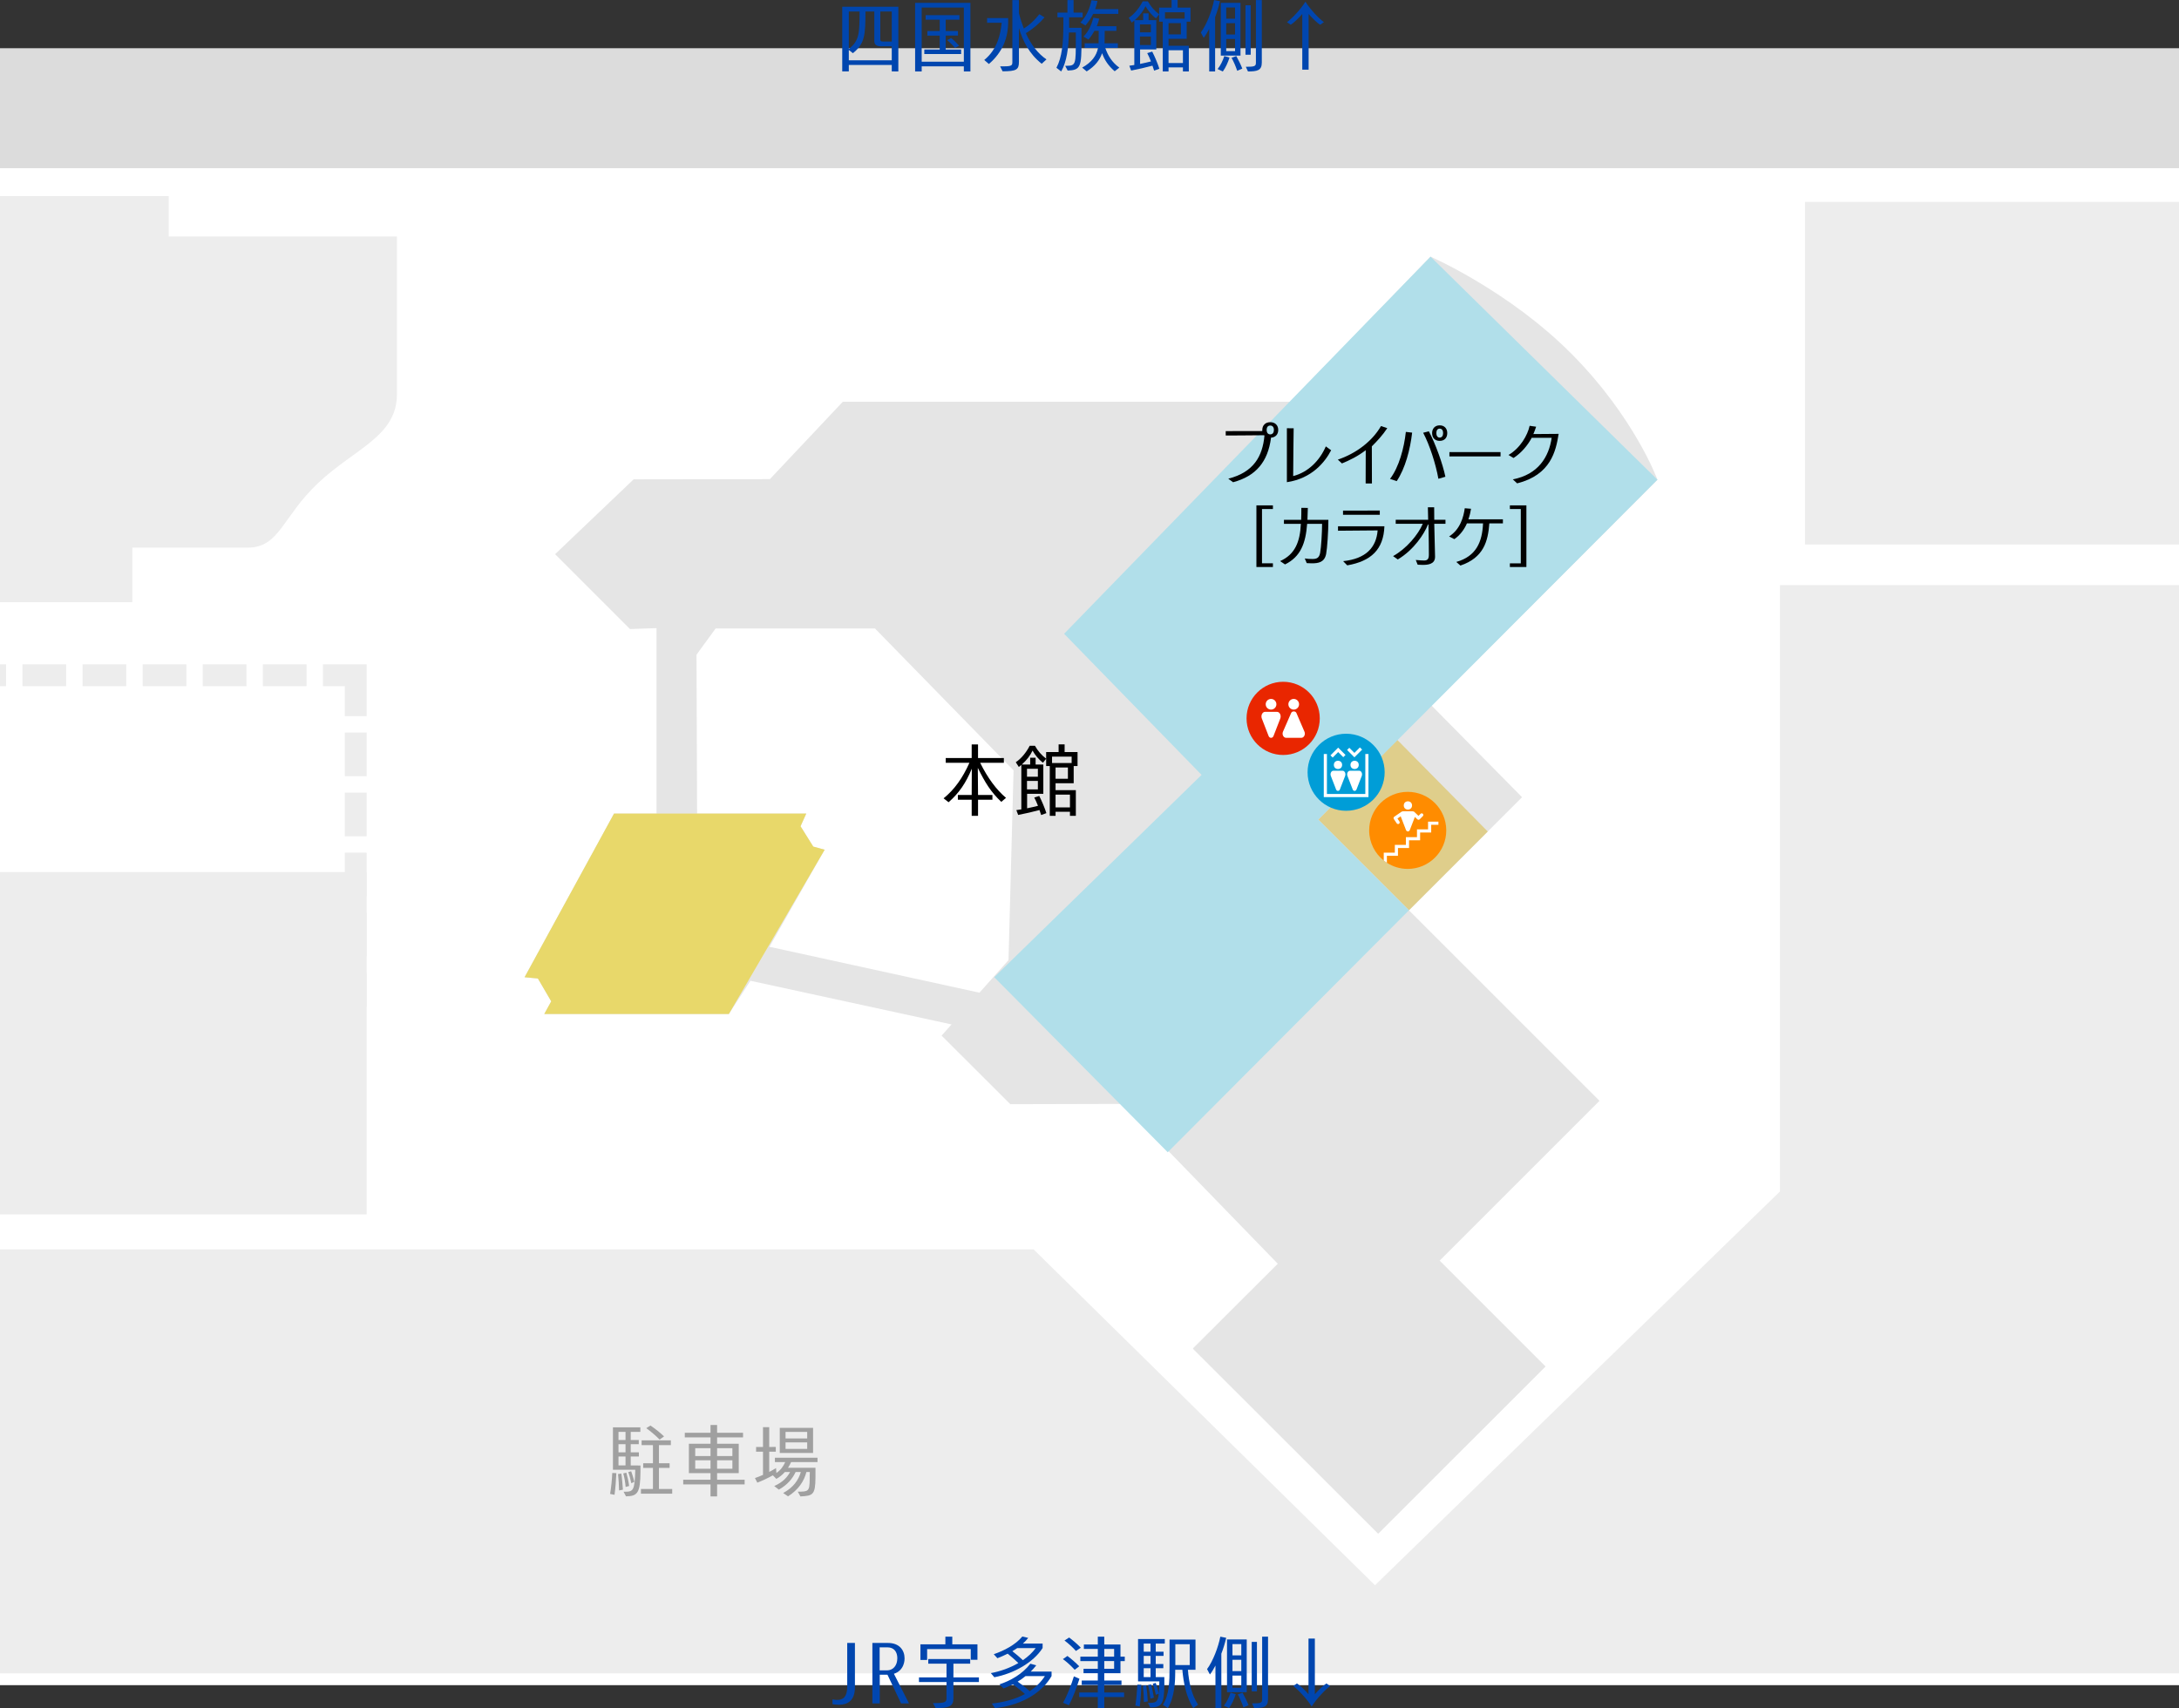<?xml version="1.0" encoding="utf-8"?>
<!-- Generator: Adobe Illustrator 15.0.0, SVG Export Plug-In . SVG Version: 6.00 Build 0)  -->
<!DOCTYPE svg PUBLIC "-//W3C//DTD SVG 1.1//EN" "http://www.w3.org/Graphics/SVG/1.1/DTD/svg11.dtd">
<svg version="1.1" id="レイヤー_1" xmlns="http://www.w3.org/2000/svg" xmlns:xlink="http://www.w3.org/1999/xlink" x="0px"
	 y="0px" width="565px" height="443px" viewBox="0 0 565 443" enable-background="new 0 0 565 443" xml:space="preserve">
<rect x="0" y="0" width="565" height="443" fill="#333333" stroke="none"/>
<g>
	<g>
		<defs>
			<rect id="SVGID_1_" y="9" width="565" height="428"/>
		</defs>
		<clipPath id="SVGID_2_">
			<use xlink:href="#SVGID_1_"  overflow="visible"/>
		</clipPath>
		<g clip-path="url(#SVGID_2_)">
			<path fill="#DCDCDC" d="M-140.433,495.016v-20.998h-24.22v-29.842h24.22V62.029c0-44.076,49.244-49.517,49.244-49.517H730.48
				v31.112h-24.893v400.551h24.893v29.842h-24.893v20.998H663.74v-20.998h-765.295v20.998H-140.433z"/>
			<polygon fill="#FFFFFF" points="663.74,444.176 663.74,43.625 -80.823,43.625 -102.12,60.733 -102.12,444.176 			"/>
			<rect x="468.032" y="52.358" fill="#EDEDED" width="125.857" height="88.856"/>
			<polygon fill="#EDEDED" points="663.74,221.423 653.04,221.423 653.04,52.358 605.55,52.358 605.707,151.749 461.531,151.749 
				461.531,308.996 356.523,411.122 268,324.018 -90.667,324.018 -90.667,433.971 653.04,433.971 653.04,238.051 663.74,238.051 			
				"/>
			<g>
				<path fill="none" d="M730.48,12.512H-91.189c0,0-49.244,5.441-49.244,49.517v382.147h-24.22"/>
				<polyline fill="none" points="663.74,495.016 663.74,474.018 -101.555,474.018 -101.555,495.016 				"/>
				<polyline fill="none" points="730.48,43.625 705.588,43.625 705.588,444.176 730.48,444.176 				"/>
				<polyline fill="none" points="730.48,474.018 705.588,474.018 705.588,495.016 				"/>
				<polyline fill="none" points="-164.653,474.018 -140.433,474.018 -140.433,495.016 				"/>
			</g>
			<g>
				<g>
					<path fill="#A0A0A0" d="M158.196,387.439c0.266-1.529,0.5-3.822,0.559-5.43l1.058,0.039c-0.059,1.627-0.233,3.941-0.469,5.626
						L158.196,387.439z M161.694,386.871h0.293c2.145,0,2.615-0.178,2.733-5.705h-5.788V370.17h7.11v1.176h-2.498v2.117h2.087v1.078
						h-2.087v2.117h2.116v1.078h-2.116v2.313l2.527,0.02v1.568c-0.029,5.665-0.822,6.372-3.761,6.43L161.694,386.871z
						 M160.52,386.537c-0.03-1.353-0.118-2.979-0.266-4.253l0.853-0.118c0.205,1.314,0.322,2.999,0.411,4.176L160.52,386.537z
						 M162.194,371.346h-1.823v2.117h1.823V371.346z M162.194,374.541h-1.823v2.117h1.823V374.541z M162.194,377.736h-1.823v2.313
						h1.823V377.736z M162.224,385.637c-0.088-1.119-0.324-2.529-0.617-3.51l0.793-0.195c0.264,0.881,0.616,2.43,0.734,3.449
						L162.224,385.637z M163.692,384.656c-0.206-0.98-0.5-2.138-0.794-2.882l0.765-0.215c0.323,0.881,0.646,1.979,0.822,2.763
						L163.692,384.656z M166.189,387.381v-1.216h3.115v-5.47h-2.527v-1.215h2.527v-4.704h-2.938v-1.235h7.581v1.235h-3.085v4.704
						h2.762v1.215h-2.762v5.47h3.438v1.216H166.189z M171.038,373.346c-0.91-0.941-2.408-2.216-3.467-2.961l1.088-0.686
						c1.116,0.746,2.585,1.9,3.524,2.822L171.038,373.346z"/>
					<path fill="#A0A0A0" d="M185.938,384.97v3.116h-1.704v-3.116h-7.082v-1.216h7.082v-1.705h-5.613v-7.625h5.613v-1.647h-6.671
						v-1.196h6.671v-2.018h1.704v2.018h6.729v1.196h-6.729v1.647h5.612v7.625h-5.612v1.705h7.14v1.216H185.938z M184.234,375.58
						h-3.967v2.038h3.967V375.58z M184.234,378.717h-3.967v2.195h3.967V378.717z M189.904,375.58h-3.966v2.038h3.966V375.58z
						 M189.904,378.717h-3.966v2.195h3.966V378.717z"/>
					<path fill="#A0A0A0" d="M206.862,386.852c2.703,0,3.056-0.02,3.085-3.176c0-0.059,0-1.842,0.03-1.922h-0.883
						c-0.616,2.432-2.086,4.607-4.76,6.313l-1.264-0.862c2.675-1.45,3.967-3.372,4.583-5.45h-1.351
						c-0.823,1.746-2.115,3.313-4.349,4.568l-1.205-0.922c2.321-1.039,3.409-2.352,4.113-3.646h-1.351
						c-0.617,0.707-1.353,1.314-2.204,1.785l-0.911-0.922c-1.234,0.686-2.674,1.373-4.026,1.9l-0.617-1.195
						c0.617-0.215,1.353-0.489,2.087-0.822v-6.019h-1.792v-1.215h1.792v-5.137h1.616v5.137l1.704-0.021v1.235h-1.704v5.253
						c0.616-0.313,1.204-0.646,1.764-0.998l0.088,1.273c1.176-0.784,1.821-1.784,2.292-2.824h-2.674v-1.137h11.049v1.137h-6.847
						c-0.236,0.491-0.471,1-0.794,1.471h7.111v2.471c-0.03,4.548-0.647,4.803-3.908,4.959L206.862,386.852z M202.189,376.814v-6.508
						h8.639v6.508H202.189z M209.301,371.365h-5.612v1.686h5.612V371.365z M209.301,374.07h-5.612v1.686h5.612V374.07z"/>
				</g>
			</g>
		</g>
		<path clip-path="url(#SVGID_2_)" fill="#EDEDED" d="M43.741,50.852H-75.157v54.493h12.572v36.681h29.331v14.148h67.566v-14.148
			c0,0,21.475,0,29.854,0c8.38,0,8.905-7.859,18.333-16.768c9.427-8.907,20.428-12.051,20.428-23.055v-40.87H43.741V50.852z"/>
		<g clip-path="url(#SVGID_2_)">
			<g>
				<path fill="#EDEDED" d="M95.072,172.286H83.739v5.667h5.667v7.769h5.667V172.286L95.072,172.286z M79.489,172.286H68.155v5.667
					h11.333V172.286L79.489,172.286z M63.905,172.286H52.572v5.667h11.333V172.286L63.905,172.286z M48.322,172.286H36.989v5.667
					h11.333V172.286L48.322,172.286z M32.738,172.286H21.405v5.667h11.333V172.286L32.738,172.286z M17.155,172.286H5.822v5.667
					h11.333V172.286L17.155,172.286z M1.572,172.286H-9.762v5.667H1.572V172.286L1.572,172.286z M-14.012,172.286h-11.333v5.667
					h11.333V172.286L-14.012,172.286z M-27.583,172.286h-5.667v5.667l0,0c0,1.148,0,2.012,0,2.012h5.667V172.286L-27.583,172.286z
					 M-27.583,184.214h-5.667v11.333h5.667V184.214L-27.583,184.214z M-27.583,199.798h-5.667v11.333h5.667V199.798L-27.583,199.798
					z M-27.583,215.381h-5.667v11.333h5.667V215.381L-27.583,215.381z M-27.583,230.965h-5.667v11.333h5.667V230.965
					L-27.583,230.965z M-27.583,246.548h-5.667v11.334h1.074v3.176h11.333v-5.667h-6.741V246.548L-27.583,246.548z M-5.259,255.391
					h-11.333v5.667h11.333V255.391L-5.259,255.391z M10.324,255.391H-1.009v5.667h11.333V255.391L10.324,255.391z M25.908,255.391
					H14.574v5.667h11.333V255.391L25.908,255.391z M41.491,255.391H30.158v5.667h11.333V255.391L41.491,255.391z M57.074,255.391
					H45.741v5.667h11.333V255.391L57.074,255.391z M72.658,255.391H61.325v5.667h11.333V255.391L72.658,255.391z M88.241,255.391
					H76.908v5.667h11.333V255.391L88.241,255.391z M95.072,252.305h-5.667v8.753h3.085l0,0h-3.085h3.085l0,0h2.581V252.305
					L95.072,252.305z M95.072,236.722h-5.667v11.333h5.667V236.722L95.072,236.722z M95.072,221.138h-5.667v11.333h5.667V221.138
					L95.072,221.138z M95.072,205.555h-5.667v11.333h5.667V205.555L95.072,205.555z M95.072,189.971h-5.667v11.333h5.667V189.971
					L95.072,189.971z"/>
			</g>
		</g>
		<g clip-path="url(#SVGID_2_)">
			<rect x="-33.25" y="226.168" fill="#EDEDED" width="128.322" height="88.771"/>
		</g>
	</g>
	<g>
		<path fill="#E5E5E5" d="M365.33,236.077l29.331-29.33l-23.463-23.771l58.567-58.568c0,0-5.863-16.063-22.149-32.513
			c-16.285-16.453-36.686-25.335-36.686-25.335l-14.613,15.146h0.004l-21.692,22.48H218.542l-18.913,20.073l-35.219,0.052h-0.113
			l-20.36,19.41l19.417,19.416l6.881-0.236v48.095h-11.021l-23.195,42.443l3.455,0.328l3.454,5.924l-1.809,3.29h47.871l5.593-8.626
			l52.149,11.323l-2.586,2.901l17.827,17.785l29.128-0.077l40.231,41.462l-22.019,22.019l48.034,47.947l43.354-43.325
			l-27.426-27.427l41.467-41.468L365.33,236.077z M253.97,257.449l-54.452-11.906l14.312-25.169l-2.961-0.824l-3.291-5.264
			l1.48-3.29h-28.309l-0.15-41.208l4.956-6.795h41.323l35.933,36.793l-1.31,49.212L253.97,257.449z"/>
		<polygon fill="none" points="226.878,162.993 185.555,162.993 180.599,169.788 180.749,210.997 209.058,210.997 207.577,214.286 
			210.868,219.55 213.829,220.374 199.518,245.543 253.97,257.449 261.501,248.998 262.811,199.786 		"/>
	</g>
	<polygon fill="#E8D86A" points="213.829,220.374 210.868,219.55 207.577,214.286 209.058,210.997 159.213,210.997 136.018,253.439 
		139.473,253.768 142.927,259.691 141.118,262.981 188.989,262.981 	"/>
	<polygon fill="#DFCE8B" points="385.761,215.647 362.298,191.877 341.809,212.555 365.33,236.077 	"/>
	<polygon fill="#B1DFEA" points="275.913,164.371 370.931,66.561 429.766,124.408 341.809,212.555 365.33,236.077 302.786,298.828 
		257.796,253.43 311.56,200.964 	"/>
	<g>
		<path fill="#FF8C00" d="M365.011,205.36c-5.52,0-9.993,4.474-9.993,9.993c0,3.17,1.48,5.99,3.782,7.821
			c0.26,0.206,0.531,0.4,0.813,0.58c1.558,1.003,3.408,1.592,5.398,1.592c5.521,0,9.994-4.473,9.994-9.993
			C375.005,209.834,370.531,205.36,365.011,205.36z"/>
		<g>
			<path fill="#FFFFFF" d="M362.484,221.943v-2.009l2.872-0.001v-2.01l2.872-0.001v-2.01l2.872-0.002v-2.009l1.873-0.001
				l0.001-0.813h-2.686v0.002h-0.002l0.001,2.01h-2.871v0.001h-0.002l0.001,2.01l-2.871-0.001v0.002h-0.002l0.001,2.01h-2.871v0.001
				h-0.002l0.001,2.01l-2.873,0.002l0.001,2.042c0.26,0.206,0.531,0.4,0.813,0.58v-1.81L362.484,221.943z"/>
			<g>
				<circle fill="#FFFFFF" cx="365.061" cy="208.888" r="1.072"/>
				<path fill="#FFFFFF" d="M368.937,211.058c-0.166-0.164-0.436-0.164-0.602,0l-0.528,0.53l-1.12-1.058
					c-0.099-0.095-0.396-0.118-0.419-0.118h-2.415c-0.023,0-0.295,0.007-0.395,0.075l-1.933,1.329
					c-0.191,0.131-0.241,0.393-0.112,0.585l0.746,1.122c0.082,0.121,0.217,0.188,0.354,0.188c0.081,0,0.163-0.022,0.235-0.071
					c0.196-0.129,0.249-0.394,0.118-0.588l-0.515-0.773l0.842-0.579c0.006,0.02,0.008,0.039,0.016,0.059l1.362,3.514
					c0.186,0.477,0.792,0.477,0.978,0l1.319-3.403l0.654,0.621c0.082,0.077,0.187,0.115,0.292,0.115c0.108,0,0.218-0.04,0.3-0.124
					l0.822-0.822C369.103,211.493,369.103,211.225,368.937,211.058z"/>
			</g>
		</g>
	</g>
	<g>
		<circle fill="#009DD7" cx="349.041" cy="200.281" r="9.993"/>
		<g>
			<g>
				<circle fill="#FFFFFF" cx="346.931" cy="198.369" r="1.072"/>
				<path fill="#FFFFFF" d="M348.138,199.893h-2.415c-0.536,0-0.883,0.729-0.644,1.348l1.361,3.513c0.186,0.477,0.792,0.477,0.978,0
					l1.363-3.513C349.019,200.621,348.67,199.893,348.138,199.893z"/>
			</g>
			<g>
				<circle fill="#FFFFFF" cx="351.241" cy="198.369" r="1.072"/>
				<path fill="#FFFFFF" d="M352.447,199.893h-2.413c-0.537,0-0.886,0.729-0.645,1.348l1.363,3.513c0.182,0.477,0.791,0.477,0.977,0
					l1.361-3.513C353.33,200.621,352.983,199.893,352.447,199.893z"/>
			</g>
			<polygon fill="#FFFFFF" points="354.832,206.726 343.248,206.726 343.248,195.548 344.062,195.548 344.062,205.912 
				354.019,205.912 354.019,195.548 354.832,195.548 			"/>
			<polygon fill="#FFFFFF" points="345.558,196.469 344.981,195.894 346.978,193.896 348.879,195.796 348.304,196.371 
				346.978,195.046 			"/>
			<polygon fill="#FFFFFF" points="351.192,196.405 349.295,194.506 349.868,193.934 351.192,195.257 352.613,193.836 
				353.188,194.409 			"/>
		</g>
	</g>
	<g>
		<polygon fill="#E5E5E5" points="352.77,306.45 400.699,354.394 357.348,397.716 309.347,349.704 		"/>
	</g>
	<g>
		<circle fill="#E92600" cx="332.715" cy="186.308" r="9.493"/>
		<g>
			<g>
				<circle fill="#FFFFFF" cx="329.575" cy="182.646" r="1.385"/>
				<path fill="#FFFFFF" d="M331.133,184.614h-3.119c-0.688,0-1.138,0.938-0.829,1.735l1.76,4.54c0.236,0.617,1.025,0.617,1.262,0
					l1.76-4.54C332.272,185.553,331.824,184.614,331.133,184.614z"/>
			</g>
			<g>
				<circle fill="#FFFFFF" cx="335.454" cy="182.646" r="1.385"/>
				<path fill="#FFFFFF" d="M333.499,191.353h3.913c0.688,0,1.142-0.859,0.829-1.589l-2.064-4.795
					c-0.092-0.273-0.35-0.457-0.635-0.457h-0.145c-0.285,0-0.538,0.183-0.636,0.455l-2.097,4.797
					C332.356,190.493,332.806,191.353,333.499,191.353z"/>
			</g>
		</g>
	</g>
	<g>
		<path d="M259.623,207.96c-2.792-2.665-4.202-5.036-6.084-8.817l0.06,7.035h3.731v1.234h-3.731v4.174h-1.646v-4.174h-3.585v-1.234
			h3.585l0.029-6.819c-1.528,3.684-3.263,6.271-6.024,8.699l-1.292-1.019c2.82-2.273,4.937-5.271,6.698-9.209h-6.141v-1.235h6.729
			v-3.527h1.646v3.527h6.699v1.235h-6.142c1.969,3.978,4.202,6.975,6.7,9.091L259.623,207.96z"/>
		<path d="M277.432,211.585v-1.058h-3.732v1.058H272.2v-12.913h-0.94v-1.9l-0.821,1.039c-1.146-0.862-2.116-2.078-2.704-3.156
			c-0.528,1.177-1.528,2.509-2.792,3.626h2.175v-1.764h1.41v1.764h1.999v7.583h-4.203v3.763c1.029-0.216,1.999-0.432,2.82-0.646
			c-0.321-0.804-0.646-1.568-0.969-2.156l1.293-0.392c0.676,1.294,1.47,3.213,1.852,4.449l-1.352,0.49
			c-0.147-0.412-0.265-0.843-0.441-1.294c-1.558,0.432-3.702,0.921-5.523,1.273l-0.471-1.254c0.412-0.059,0.853-0.117,1.292-0.195
			v-11.522l-0.646,0.53l-0.793-1.235c1.469-0.979,2.732-2.567,3.614-4.272h1.352c0.733,1.333,1.733,2.469,2.908,3.351v-1.725h3.232
			v-1.979h1.558v1.979h3.351v3.645h-1v4.448h-4.701v1.803h5.261v6.662H277.432z M269.114,199.378h-2.82v2.057h2.82V199.378z
			 M269.114,202.532h-2.82v2.195h2.82V202.532z M277.872,196.223h-5.084v1.666h5.084V196.223z M276.902,199.044h-3.203v2.92h3.203
			V199.044z M277.432,206.079h-3.732v3.312h3.732V206.079z"/>
	</g>
	<g>
		<g>
			<path d="M318.485,124.15c6.603-1.699,8.873-5.781,9.382-11.17c-0.051-0.034-0.076-0.068-0.102-0.103
				c-3.417,0.051-9.944,0.068-9.944,0.068v-1.139l9.485-0.018v-0.289c0-1.19,0.79-2.006,2.065-2.006
				c1.274,0,2.065,0.816,2.065,2.006c0,1.156-0.689,1.921-1.862,2.006c-0.815,6.291-3.926,9.963-9.841,11.562L318.485,124.15z
				 M330.315,111.501c0-0.697-0.332-1.139-0.943-1.139c-0.612,0-0.944,0.442-0.944,1.139c0,0.68,0.332,1.156,0.944,1.156
				C329.983,112.657,330.315,112.181,330.315,111.501z"/>
			<path d="M333.68,111.059l1.759,0.017c-0.051,1.394-0.102,9.811-0.127,12.395c3.978-1.02,6.936-4.131,8.465-7.702l1.377,1.003
				c-1.581,3.061-4.997,7.328-11.474,8.281V111.059z"/>
			<path d="M354.101,125.376l0.026-8.622c-2.066,1.582-4.106,2.585-6.171,3.436l-1.07-0.987c4.716-1.581,8.924-4.76,11.192-8.704
				l1.632,0.543c-1.249,1.887-2.677,3.4-4.003,4.71c0,0.289,0.025,8.807,0.025,9.64L354.101,125.376z"/>
			<path d="M360.423,124.202c2.346-3.078,3.646-8.025,4.105-12.191l1.632,0.187c-0.511,4.403-1.785,9.267-4.003,12.582
				L360.423,124.202z M372.967,124.168c-0.688-3.843-2.268-8.773-3.951-11.936l1.479-0.374c1.734,3.264,3.595,8.45,4.284,11.782
				L372.967,124.168z M371.335,112.317c0-1.19,0.766-2.007,1.964-2.007c1.224,0,1.964,0.816,1.964,2.007
				c0,1.225-0.715,2.022-1.964,2.022C372.075,114.34,371.335,113.542,371.335,112.317z M374.19,112.317
				c0-0.697-0.305-1.157-0.892-1.157c-0.561,0-0.866,0.459-0.866,1.157c0,0.68,0.306,1.173,0.866,1.173
				C373.886,113.49,374.19,112.997,374.19,112.317z"/>
			<path d="M375.822,118.369v-1.121h13.258v1.121H375.822z"/>
			<path d="M392.266,124.321c6.63-1.275,9.356-5.867,10.071-10.779h-5.176c-1.045,1.954-2.651,3.91-4.717,5.236l-1.3-0.782
				c3.059-1.786,4.946-5.118,5.48-7.566l1.683,0.237c-0.178,0.613-0.459,1.276-0.713,1.905c0.33,0,6.398-0.051,6.552-0.051
				c-0.713,4.454-2.013,10.626-10.759,12.837L392.266,124.321z"/>
			<path d="M325.777,147.046v-15.982h4.282v0.952h-2.83v14.078h2.83v0.952H325.777z"/>
			<path d="M338.319,144.835c0.664,0.101,1.274,0.136,1.964,0.136c1.044,0,1.759-0.204,2.015-1.564
				c0.279-1.479,0.509-5.305,0.509-7.549h-3.875c-0.383,5.084-1.709,8.552-5.736,10.524l-1.276-0.867
				c3.852-1.7,5.177-4.98,5.381-9.657h-4.385v-1.037h4.462c0.051-0.969,0.051-2.006,0.051-3.111l1.683,0.017
				c-0.025,1.105-0.051,2.143-0.102,3.095h5.43c0,3.026-0.307,7.43-0.586,8.857c-0.434,2.144-1.963,2.415-3.723,2.415
				c-0.485,0-0.969-0.034-1.301-0.051L338.319,144.835z"/>
			<path d="M348.263,145.533c5.992-0.629,8.592-3.605,8.949-7.975c-2.729,0.017-10.199,0.085-10.275,0.085v-1.156h12.033
				c-0.228,6.019-3.44,9.046-9.636,10.134L348.263,145.533z M348.237,133.512v-1.088l9.535-0.017v1.104H348.237z"/>
			<path d="M372.101,144.41c0,2.024-2.065,2.092-3.264,2.092c-0.408,0-0.842-0.017-1.249-0.051l-0.485-1.225
				c0.765,0.085,1.861,0.136,2.168,0.136c0.942,0,1.224-0.476,1.224-1.53c0-0.969-0.025-4.659-0.103-7.804h-0.128
				c-0.942,2.398-3.621,6.563-7.827,9.063l-1.224-0.867c3.493-1.938,6.527-5.594,7.7-8.382h-7.012v-1.038h8.413l-0.076-3.246h1.632
				l0.025,3.246h2.906v1.038h-2.906l0.205,8.501V144.41z"/>
			<path d="M377.606,145.737c5.228-1.479,6.732-5.254,6.935-9.998h-4.181c-0.663,1.547-1.811,3.111-3.264,4.081l-1.351-0.697
				c2.957-1.888,3.773-5.22,4.054-7.312l1.631,0.136c-0.127,0.833-0.355,1.786-0.688,2.737h8.949v1.055h-3.52
				c-0.331,4.641-1.479,8.91-7.495,10.933L377.606,145.737z"/>
			<path d="M391.502,147.046v-0.952h2.829v-14.078h-2.829v-0.952h4.282v15.982H391.502z"/>
		</g>
	</g>
	<g>
		<g>
			<path fill="#0046AF" d="M215.86,440.727c0.44,0.078,0.851,0.137,1.233,0.137c1.499,0,2.586-0.764,2.586-3.428V426.09h1.998
				v11.482c0,3.508-1.91,4.545-4.172,4.545c-0.529,0-1.087-0.058-1.646-0.156V440.727z"/>
			<path fill="#0046AF" d="M233.638,441.766l-3.525-7.446h-1.998v7.446h-1.911V426.09h4.056c2.908,0,4.291,1.842,4.291,4.016
				c0,0.334,0,3.078-2.763,3.979l3.908,7.682H233.638z M229.995,433.203c1.527,0,2.674-1.195,2.674-3.156
				c0-1.646-0.853-2.82-2.557-2.82h-2.027v5.977H229.995z"/>
			<path fill="#0046AF" d="M247.215,436.221v4.173c0,2.019-0.911,2.587-4.584,2.587l-0.734-1.293h0.528
				c2.615,0,2.998-0.294,2.998-1.215v-4.252h-7.141v-1.195h7.141v-3.566h-4.731v-1.195h10.872v1.195h-4.349v3.566h6.611v1.195
				H247.215z M251.711,430.46v-2.783h-11.313v2.821h-1.733v-4.055h6.464v-1.98h1.793v1.98h6.524v4.017H251.711z"/>
			<path fill="#0046AF" d="M256.914,433.909c2.409-0.432,4.936-1.334,7.141-2.607c-0.823-0.784-1.852-1.704-2.763-2.43
				c-0.94,0.471-1.851,0.862-2.675,1.175l-0.939-1.037c2.674-0.921,5.612-2.43,7.404-4.586l1.528,0.354
				c-0.412,0.549-0.881,1.018-1.381,1.469h5.113v1.156c-2.38,3.762-7.493,6.623-12.518,7.584L256.914,433.909z M272.664,434.672
				c-2.087,3.705-6.935,7.467-14.663,8.328l-0.823-1.195c3.115-0.332,6.083-1.117,8.581-2.469c-0.853-0.784-2.116-1.783-3.114-2.508
				c-0.795,0.391-1.587,0.744-2.44,1.058l-1.058-1.058c2.851-0.922,5.965-2.685,8.022-5.351l1.528,0.412
				c-0.441,0.588-0.941,1.116-1.44,1.626h5.407V434.672z M263.761,427.422c-0.412,0.295-0.853,0.549-1.264,0.804
				c0.852,0.666,1.91,1.548,2.732,2.332c1.322-0.901,2.468-1.96,3.321-3.136H263.761z M265.906,434.692
				c-0.617,0.528-1.323,0.999-2.028,1.431c1.028,0.725,2.174,1.605,3.115,2.488c1.558-1.039,2.908-2.332,3.937-3.919H265.906z"/>
			<path fill="#0046AF" d="M278.66,433.045c-0.881-0.979-2.085-2.076-3.056-2.762l1.175-0.822c1.059,0.803,2.175,1.763,3.057,2.683
				L278.66,433.045z M275.634,441.608c1.058-1.802,2.146-4.663,2.82-6.858l1.44,0.629c-0.705,2.252-1.675,4.897-2.732,6.857
				L275.634,441.608z M278.983,428.166c-0.764-0.881-1.998-1.998-2.967-2.703l1.204-0.785c0.999,0.746,2.263,1.824,3.026,2.646
				L278.983,428.166z M286.33,440.119v2.861h-1.675v-2.861h-4.819v-1.176h4.819v-1.959h-4.173v-1.156h4.173v-1.9h-3.702v-1.137
				h3.702v-1.998h-4.526v-1.156h4.526v-1.998h-3.615v-1.156h3.615v-2.02h1.675v2.02h4.202v3.154h1.116v1.156h-1.116v3.135h-4.202
				v1.9h4.466v1.156h-4.466v1.959h5.143v1.176H286.33z M288.886,427.639h-2.556v1.998h2.556V427.639z M288.886,430.793h-2.556v1.998
				h2.556V430.793z"/>
			<path fill="#0046AF" d="M294.384,442.334c0.263-1.529,0.44-3.821,0.528-5.428l1.029,0.039c-0.029,1.626-0.177,3.938-0.412,5.623
				L294.384,442.334z M297.645,441.629h0.382c1.676,0,2.234-0.217,2.439-2.41l-0.764,0.332c-0.207-0.979-0.5-2.135-0.794-2.881
				l0.765-0.215c0.322,0.882,0.588,1.939,0.793,2.725c0.088-0.766,0.116-1.785,0.146-3.117h-5.524V425.07h6.935v1.176h-2.35v2.117
				h2.027v1.076h-2.027v2.117h1.968v1.078h-1.968v2.312h2.233v1.901c-0.029,5.369-0.824,5.918-3.645,5.977L297.645,441.629z
				 M296.616,441.432c-0.029-1.352-0.117-2.979-0.265-4.252l0.853-0.117c0.206,1.314,0.354,2.998,0.411,4.174L296.616,441.432z
				 M298.32,426.246h-1.763v2.117h1.763V426.246z M298.32,429.439h-1.763v2.117h1.763V429.439z M298.32,432.635h-1.763v2.312h1.763
				V432.635z M298.291,440.531c-0.117-1.117-0.353-2.527-0.617-3.508l0.794-0.195c0.235,0.882,0.588,2.43,0.734,3.448
				L298.291,440.531z M309.399,442.98c-1.764-2.764-2.528-6.447-2.822-9.936h-1.851v0.412c0,2.764-0.146,6.604-1.91,9.523
				l-1.293-0.842c1.675-2.549,1.733-6.291,1.733-9.445v-7.485h6.729v7.837h-1.97c0.266,3.195,0.941,6.525,2.646,9.053
				L309.399,442.98z M308.487,426.422h-3.731v5.408h3.731V426.422z"/>
			<path fill="#0046AF" d="M315.16,442.98v-11.032c-0.44,0.862-0.97,1.724-1.439,2.313l-0.735-1.392
				c1.557-2.096,2.909-5.721,3.438-8.406l1.528,0.295c-0.354,1.488-0.766,2.841-1.265,4.114v14.108H315.16z M317.334,442.353
				c0.735-0.861,1.381-2.253,1.734-3.37l1.351,0.394c-0.381,1.233-0.998,2.604-1.733,3.604L317.334,442.353z M318.157,438.865
				v-13.677h5.112v13.677H318.157z M321.859,426.385h-2.291v2.918h2.291V426.385z M321.859,430.46h-2.291v2.938h2.291V430.46z
				 M321.859,434.555h-2.291v3.155h2.291V434.555z M322.418,442.805c-0.383-1.137-0.911-2.371-1.47-3.371l1.234-0.451
				c0.589,1.078,1.146,2.195,1.558,3.254L322.418,442.805z M324.563,438.631v-12.816h1.352v12.816H324.563z M324.65,441.766
				c2.263,0,2.616-0.137,2.616-1.058v-16.245h1.528v16.205c0,2.098-1.235,2.293-3.586,2.313L324.65,441.766z"/>
			<path fill="#0046AF" d="M344.899,437.278c-1.116,0.765-3.498,3.214-4.79,5.31c-1.293-2.096-3.673-4.545-4.79-5.31l0.971-0.686
				c0.763,0.47,2.203,1.841,2.997,2.801v-14.44h1.646v14.44c0.793-0.96,2.232-2.331,2.996-2.801L344.899,437.278z"/>
		</g>
	</g>
	<g>
		<g>
			<path fill="#0046AF" d="M231.228,18.517v-1.665h-11.137v1.665h-1.704V1.743h14.546v16.793L231.228,18.517z M231.228,12.011h-2.82
				c-1.059,0-1.704-0.411-1.704-1.352V2.979h-2.293c0,6.23-0.206,8.366-3.262,10.816l-1.058-0.843v2.685h11.137V12.011z
				 M220.091,2.979v9.699c2.733-2.097,2.763-4.017,2.792-9.699H220.091z M231.228,2.979h-2.967v7.21
				c0,0.412,0.088,0.588,0.733,0.588h2.233V2.979z"/>
			<path fill="#0046AF" d="M249.918,18.536v-1.332h-10.93v1.332h-1.705V0.744h14.339v17.792H249.918z M249.918,1.958h-10.93v14.05
				h10.93V1.958z M239.663,14.01v-1.176h3.996V9.229h-3.202V8.053h3.202V5.113h-3.643V3.938h8.756v1.175h-3.557v2.939h3.174v1.176
				h-3.174v3.605h3.998v1.176H239.663z M247.627,12.423c-0.559-0.687-1.382-1.471-2.028-2.018l1.028-0.53
				c0.705,0.55,1.499,1.333,2.058,1.979L247.627,12.423z"/>
			<path fill="#0046AF" d="M255.21,15.558c3.496-2.841,4.231-6.877,4.524-9.659h-3.791V4.684h5.467v0.999
				c0,4.114-1.439,7.857-4.996,10.914L255.21,15.558z M270.108,16.538c-3.232-2.548-4.879-5.859-5.906-9.249v8.778
				c0,2.038-0.707,2.41-4.231,2.43l-0.647-1.293h1.058c1.998,0,2.116-0.294,2.116-1.117V0.02h1.705v3.41
				c0.352,1.41,0.792,2.743,1.263,3.978c1.47-0.922,2.85-2.195,4.025-3.724l1.352,0.823c-1.233,1.47-3.057,3.037-4.848,4.095
				c1.352,3.018,3.173,5.33,5.348,6.799L270.108,16.538z"/>
			<path fill="#0046AF" d="M276.192,17.066h0.47c2.292-0.039,2.292-0.431,2.292-6.839V8.426h-1.792
				c-0.089,3.938-0.529,7.523-1.999,10.11l-1.233-0.96c1.439-2.724,1.792-6.407,1.792-11.149V4.486h-1.528V3.272h2.586V0.02h1.587
				v3.252h2.352v1.214h-3.497V7.21h3.203v3.332c0,6.739-0.177,7.642-3.586,7.759L276.192,17.066z M283.45,3.604
				c-0.529,1.079-1.205,2.078-1.998,2.998l-1.323-0.764c1.558-1.509,2.498-3.802,2.881-5.78l1.557,0.196
				c-0.147,0.725-0.353,1.45-0.587,2.116h5.994v1.234H283.45z M289.033,18.478c-1.675-1.431-2.674-2.979-3.262-4.683
				c-0.616,1.763-1.792,3.331-3.997,4.722l-1.175-0.979c2.469-1.372,3.731-3.096,4.114-5.114h-3.468v-1.196h3.614V11.09
				c0.029-0.901,0.029-2.194,0.029-3.096h-1.116c-0.441,0.843-0.971,1.626-1.558,2.274l-1.263-0.784
				c1.439-1.47,2.145-3.311,2.556-4.898l1.528,0.254c-0.147,0.608-0.353,1.293-0.647,1.959h5.085v1.195h-3.027
				c0,0.882,0,2.176-0.029,2.959c-0.029,0.098-0.029,0.196-0.029,0.275h3.468v1.196h-3.263c0.706,2.077,1.794,3.781,3.644,5.114
				L289.033,18.478z"/>
			<path fill="#0046AF" d="M306.725,18.536v-1.059h-3.731v1.059h-1.499V5.623h-0.94v-1.9l-0.822,1.039
				c-1.146-0.862-2.116-2.077-2.703-3.155c-0.529,1.176-1.528,2.508-2.792,3.625h2.174V3.468h1.41v1.764h1.999v7.583h-4.202v3.763
				c1.028-0.216,1.998-0.432,2.82-0.647c-0.322-0.803-0.646-1.568-0.969-2.156l1.293-0.392c0.675,1.294,1.47,3.214,1.851,4.448
				l-1.352,0.49c-0.147-0.412-0.264-0.843-0.44-1.293c-1.558,0.431-3.703,0.921-5.524,1.274l-0.47-1.254
				c0.411-0.059,0.852-0.117,1.292-0.195V5.329l-0.646,0.529l-0.792-1.234c1.469-0.979,2.732-2.567,3.613-4.272h1.352
				c0.734,1.333,1.733,2.469,2.909,3.351V1.979h3.231V0h1.558v1.979h3.351v3.645h-0.999v4.448h-4.701v1.803h5.26v6.662H306.725z
				 M298.408,6.329h-2.82v2.057h2.82V6.329z M298.408,9.483h-2.82v2.195h2.82V9.483z M307.165,3.175h-5.084v1.665h5.084V3.175z
				 M306.196,5.995h-3.203v2.92h3.203V5.995z M306.725,13.03h-3.731v3.312h3.731V13.03z"/>
			<path fill="#0046AF" d="M313.544,18.536V7.504c-0.44,0.862-0.97,1.725-1.439,2.313l-0.735-1.391
				c1.557-2.097,2.909-5.722,3.438-8.406l1.528,0.293c-0.354,1.489-0.766,2.842-1.265,4.116v14.107H313.544z M315.718,17.909
				c0.735-0.862,1.381-2.254,1.734-3.37l1.351,0.392c-0.382,1.234-0.998,2.606-1.733,3.605L315.718,17.909z M316.541,14.422V0.744
				h5.112v13.678H316.541z M320.243,1.939h-2.291v2.919h2.291V1.939z M320.243,6.016h-2.291v2.938h2.291V6.016z M320.243,10.11
				h-2.291v3.155h2.291V10.11z M320.802,18.36c-0.383-1.137-0.911-2.372-1.47-3.371l1.234-0.45c0.589,1.077,1.146,2.194,1.558,3.253
				L320.802,18.36z M322.946,14.187V1.371h1.353v12.815H322.946z M323.034,17.321c2.263,0,2.616-0.137,2.616-1.058V0.02h1.528
				v16.205c0,2.097-1.234,2.292-3.586,2.312L323.034,17.321z"/>
			<path fill="#0046AF" d="M337.671,18.066V3.624c-0.794,0.961-2.234,2.332-2.997,2.803l-0.971-0.686
				c1.117-0.764,3.497-3.214,4.79-5.31c1.292,2.096,3.674,4.546,4.79,5.31l-0.97,0.686c-0.765-0.471-2.204-1.842-2.997-2.803v14.442
				H337.671z"/>
		</g>
	</g>
</g>
</svg>
